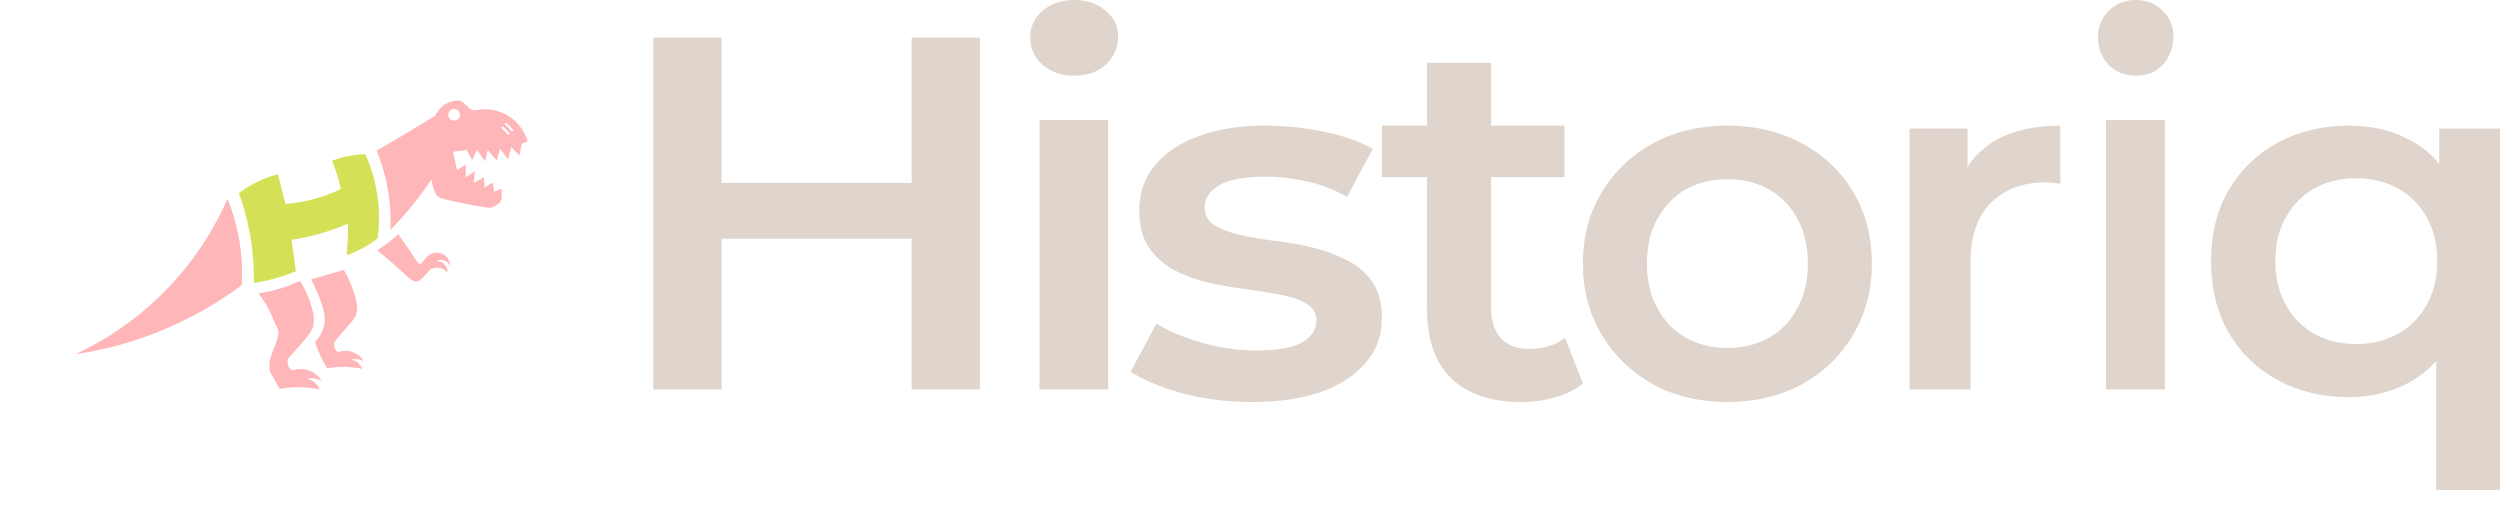 <svg width="199" height="42" viewBox="0 0 199 42" fill="none" xmlns="http://www.w3.org/2000/svg"><path d="M186.972 31.612C184.886 31.612 183.003 31.164 181.323 30.268C179.671 29.373 178.37 28.122 177.422 26.515C176.474 24.882 176 22.972 176 20.786C176 18.6 176.474 16.703 177.422 15.097C178.37 13.49 179.671 12.239 181.323 11.343C183.003 10.448 184.886 10 186.972 10C188.841 10 190.48 10.395 191.889 11.185C193.324 11.949 194.449 13.121 195.261 14.702C196.101 16.282 196.521 18.31 196.521 20.786C196.521 23.236 196.088 25.264 195.221 26.871C194.381 28.451 193.243 29.636 191.807 30.426C190.372 31.217 188.76 31.612 186.972 31.612ZM187.541 27.384C188.76 27.384 189.857 27.121 190.832 26.594C191.807 26.067 192.58 25.303 193.148 24.302C193.717 23.302 194.002 22.129 194.002 20.786C194.002 19.416 193.717 18.244 193.148 17.27C192.58 16.269 191.807 15.505 190.832 14.978C189.857 14.451 188.76 14.188 187.541 14.188C186.322 14.188 185.224 14.451 184.249 14.978C183.301 15.505 182.542 16.269 181.973 17.27C181.405 18.244 181.12 19.416 181.12 20.786C181.12 22.129 181.405 23.302 181.973 24.302C182.542 25.303 183.301 26.067 184.249 26.594C185.224 27.121 186.322 27.384 187.541 27.384ZM193.92 39V26.436L194.327 20.826L194.164 15.215V10.237H199V39H193.92Z" fill="#DFD5CD" /><path d="M167.638 31V9.557H172.325V31H167.638ZM170 6.023C169.125 6.023 168.4 5.729 167.825 5.14C167.275 4.551 167 3.842 167 3.012C167 2.155 167.275 1.446 167.825 0.883C168.4 0.294 169.125 0 170 0C170.875 0 171.587 0.281 172.137 0.843C172.712 1.379 173 2.061 173 2.891C173 3.775 172.725 4.524 172.175 5.14C171.625 5.729 170.9 6.023 170 6.023Z" fill="#DFD5CD" /><path d="M152 31V10.233H156.621V15.95L156.078 14.278C156.699 12.878 157.67 11.815 158.99 11.089C160.337 10.363 162.006 10 164 10V14.628C163.793 14.576 163.599 14.55 163.417 14.55C163.236 14.524 163.055 14.511 162.874 14.511C161.036 14.511 159.573 15.056 158.485 16.144C157.398 17.207 156.854 18.802 156.854 20.928V31H152Z" fill="#DFD5CD" /><path d="M137.48 32C135.27 32 133.303 31.531 131.578 30.592C129.854 29.627 128.493 28.313 127.496 26.651C126.499 24.988 126 23.098 126 20.98C126 18.835 126.499 16.945 127.496 15.309C128.493 13.647 129.854 12.346 131.578 11.408C133.303 10.469 135.27 10 137.48 10C139.716 10 141.697 10.469 143.422 11.408C145.173 12.346 146.534 13.633 147.504 15.269C148.501 16.904 149 18.808 149 20.98C149 23.098 148.501 24.988 147.504 26.651C146.534 28.313 145.173 29.627 143.422 30.592C141.697 31.531 139.716 32 137.48 32ZM137.48 27.697C138.719 27.697 139.824 27.428 140.794 26.892C141.764 26.356 142.519 25.578 143.058 24.559C143.624 23.541 143.907 22.347 143.907 20.98C143.907 19.586 143.624 18.392 143.058 17.4C142.519 16.381 141.764 15.604 140.794 15.068C139.824 14.531 138.733 14.263 137.52 14.263C136.281 14.263 135.176 14.531 134.206 15.068C133.262 15.604 132.508 16.381 131.942 17.4C131.376 18.392 131.093 19.586 131.093 20.98C131.093 22.347 131.376 23.541 131.942 24.559C132.508 25.578 133.262 26.356 134.206 26.892C135.176 27.428 136.267 27.697 137.48 27.697Z" fill="#DFD5CD" /><path d="M121.102 32C118.707 32 116.857 31.385 115.551 30.156C114.245 28.9 113.592 27.056 113.592 24.625V5H118.694V24.502C118.694 25.54 118.952 26.346 119.469 26.92C120.014 27.493 120.762 27.78 121.714 27.78C122.857 27.78 123.81 27.48 124.571 26.879L126 30.525C125.401 31.017 124.667 31.385 123.796 31.631C122.925 31.877 122.027 32 121.102 32ZM110 14.096V9.998H124.531V14.096H110Z" fill="#DFD5CD" /><path d="M99.658 32C97.749 32 95.912 31.772 94.145 31.316C92.407 30.834 91.026 30.257 90 29.587L92.051 25.766C93.077 26.383 94.302 26.892 95.727 27.294C97.151 27.697 98.576 27.898 100 27.898C101.681 27.898 102.892 27.683 103.632 27.254C104.402 26.825 104.786 26.249 104.786 25.525C104.786 24.935 104.53 24.492 104.017 24.197C103.504 23.876 102.835 23.634 102.009 23.474C101.182 23.313 100.256 23.165 99.231 23.031C98.234 22.897 97.222 22.723 96.197 22.508C95.199 22.267 94.288 21.932 93.462 21.503C92.635 21.047 91.966 20.444 91.453 19.693C90.94 18.942 90.684 17.95 90.684 16.717C90.684 15.349 91.097 14.169 91.923 13.177C92.749 12.158 93.903 11.381 95.385 10.845C96.895 10.281 98.675 10 100.726 10C102.265 10 103.818 10.161 105.385 10.483C106.952 10.804 108.248 11.26 109.274 11.85L107.222 15.671C106.14 15.054 105.043 14.639 103.932 14.424C102.849 14.183 101.766 14.062 100.684 14.062C99.06 14.062 97.849 14.29 97.051 14.746C96.282 15.202 95.897 15.778 95.897 16.475C95.897 17.119 96.154 17.602 96.667 17.923C97.18 18.245 97.849 18.5 98.675 18.687C99.501 18.875 100.413 19.036 101.41 19.17C102.436 19.277 103.447 19.452 104.444 19.693C105.442 19.934 106.353 20.269 107.179 20.698C108.034 21.101 108.718 21.677 109.231 22.428C109.744 23.179 110 24.157 110 25.364C110 26.704 109.573 27.871 108.718 28.863C107.892 29.855 106.709 30.633 105.171 31.196C103.632 31.732 101.795 32 99.658 32Z" fill="#DFD5CD" /><path d="M82.744 31V9.557H88.213V31H82.744ZM85.5 6.023C84.479 6.023 83.633 5.729 82.963 5.14C82.321 4.551 82 3.842 82 3.012C82 2.155 82.321 1.446 82.963 0.883C83.633 0.294 84.479 0 85.5 0C86.521 0 87.352 0.281 87.994 0.843C88.665 1.379 89 2.061 89 2.891C89 3.775 88.679 4.524 88.037 5.14C87.396 5.729 86.55 6.023 85.5 6.023Z" fill="#DFD5CD" /><path d="M72.566 3H78V31H72.566V3ZM57.434 31H52V3H57.434V31ZM72.984 19H56.974V14.56H72.984V19Z" fill="#DFD5CD" /><g><path d="M40.237 9.093C39.29 8.599 38.378 8.671 37.897 8.763C37.693 8.802 37.483 8.74 37.332 8.598C37.266 8.536 37.194 8.468 37.116 8.393C36.867 8.155 36.822 8.105 36.717 8.059C36.475 7.953 36.238 8.01 35.972 8.073C35.971 8.074 35.968 8.074 35.967 8.075C35.543 8.177 35.172 8.43 34.918 8.782C34.806 8.937 34.693 9.093 34.581 9.249C33.911 9.662 33.23 10.076 32.539 10.49C31.678 11.005 30.824 11.505 29.979 11.99C30.339 12.864 30.718 14.02 30.928 15.412C31.094 16.515 31.113 17.497 31.075 18.303C31.705 17.663 32.366 16.929 33.028 16.095C33.52 15.474 33.957 14.868 34.343 14.29C34.372 14.523 34.431 14.814 34.551 15.133C34.582 15.215 34.615 15.293 34.648 15.366C34.746 15.579 34.936 15.737 35.164 15.796C35.73 15.945 36.33 16.085 36.963 16.212C37.612 16.343 38.236 16.447 38.83 16.53C38.966 16.549 39.105 16.534 39.232 16.482C39.359 16.431 39.505 16.354 39.65 16.24C39.652 16.239 39.653 16.238 39.654 16.236C39.846 16.084 39.952 15.849 39.944 15.605C39.937 15.407 39.93 15.209 39.924 15.01C39.73 15.097 39.536 15.183 39.343 15.269C39.3 15.025 39.257 14.78 39.214 14.535C38.998 14.666 38.782 14.798 38.567 14.929C38.548 14.653 38.529 14.378 38.51 14.103L37.712 14.556L37.795 13.609L37.07 14.113V13.094L36.376 13.537L36.065 12.075L37.142 11.942L37.588 12.745L37.961 11.942L38.613 12.837L38.831 11.942L39.545 12.786L39.794 11.839L40.446 12.673L40.695 11.726L41.347 12.374L41.533 11.448L42 11.252C41.937 11.036 41.553 9.778 40.236 9.093H40.237ZM36.145 9.599C35.887 9.599 35.678 9.391 35.678 9.134C35.678 8.877 35.887 8.669 36.145 8.669C36.404 8.669 36.614 8.877 36.614 9.134C36.614 9.391 36.404 9.599 36.145 9.599ZM40.533 10.72C40.517 10.733 40.498 10.739 40.478 10.739C40.452 10.739 40.425 10.727 40.407 10.704C40.34 10.618 40.267 10.535 40.191 10.457C40.111 10.374 40.024 10.295 39.935 10.222C39.897 10.191 39.891 10.135 39.922 10.097C39.954 10.059 40.011 10.053 40.049 10.085C40.143 10.162 40.235 10.245 40.32 10.333C40.401 10.416 40.478 10.504 40.549 10.595C40.579 10.634 40.572 10.69 40.533 10.72H40.533ZM40.814 10.437C40.797 10.449 40.778 10.455 40.759 10.455C40.732 10.455 40.706 10.443 40.688 10.421C40.621 10.334 40.548 10.251 40.472 10.173C40.391 10.09 40.305 10.011 40.215 9.938C40.177 9.907 40.172 9.851 40.203 9.813C40.234 9.775 40.291 9.77 40.329 9.801C40.424 9.878 40.515 9.962 40.6 10.049C40.681 10.132 40.758 10.22 40.83 10.312C40.86 10.351 40.853 10.407 40.814 10.437H40.814Z" fill="#FFB6B9" /><path d="M29.083 12.269C29.472 13.137 29.921 14.401 30.095 15.979C30.226 17.161 30.165 18.187 30.058 18.98C29.744 19.221 29.363 19.481 28.913 19.728C28.437 19.989 27.991 20.179 27.603 20.318C27.633 19.929 27.658 19.526 27.675 19.11C27.693 18.658 27.701 18.221 27.701 17.8C27.061 18.08 26.312 18.362 25.462 18.603C24.643 18.836 23.885 18.987 23.214 19.086C23.324 19.919 23.434 20.753 23.545 21.587C23.054 21.796 22.482 22.005 21.834 22.182C21.243 22.344 20.694 22.45 20.204 22.521C20.226 21.466 20.168 20.176 19.913 18.728C19.684 17.424 19.349 16.3 19.012 15.38C19.353 15.12 19.774 14.838 20.277 14.577C20.964 14.219 21.604 14.003 22.124 13.869C22.325 14.658 22.526 15.448 22.727 16.238C23.424 16.181 24.273 16.054 25.211 15.781C25.958 15.563 26.602 15.3 27.135 15.043C27.062 14.704 26.969 14.341 26.85 13.958C26.719 13.531 26.574 13.142 26.428 12.791C26.846 12.636 27.357 12.484 27.949 12.383C28.363 12.313 28.745 12.28 29.083 12.269H29.083Z" fill="#D4E157" /><path d="M18.109 15.823C18.453 16.675 18.81 17.769 19.036 19.07C19.282 20.482 19.301 21.722 19.246 22.69C17.8 23.771 15.848 25.021 13.384 26.09C10.54 27.324 7.956 27.907 6 28.197C7.896 27.313 10.857 25.641 13.647 22.634C15.98 20.117 17.335 17.591 18.109 15.823V15.823Z" fill="#FFB6B9" /><path d="M20.579 23.352C21.105 23.276 21.715 23.151 22.378 22.946C22.952 22.768 23.456 22.563 23.886 22.361C24.166 22.812 24.464 23.387 24.698 24.082C24.812 24.42 24.895 24.741 24.957 25.037C24.957 25.037 25.02 25.473 24.947 25.901C24.876 26.311 24.51 26.749 24.228 27.079C23.82 27.558 23.401 28.029 22.971 28.493C22.949 28.539 22.826 28.793 22.933 29.089C23.02 29.331 23.207 29.451 23.262 29.484C23.409 29.431 23.971 29.25 24.617 29.494C25.218 29.72 25.514 30.17 25.599 30.31C25.432 30.225 25.151 30.112 24.793 30.108C24.653 30.107 24.529 30.122 24.425 30.143C24.555 30.17 24.869 30.252 25.138 30.526C25.308 30.7 25.393 30.884 25.437 31C24.958 30.898 24.352 30.815 23.651 30.822C23.123 30.828 22.655 30.885 22.263 30.957C22.155 30.766 22.046 30.574 21.937 30.382C21.784 30.114 21.631 29.848 21.478 29.583C21.43 29.317 21.437 28.878 21.488 28.649C21.609 28.09 21.874 27.606 22.023 27.126C22.094 26.897 22.138 26.777 22.158 26.607C22.17 26.506 22.172 26.446 22.164 26.391C22.159 26.357 22.151 26.32 22.139 26.279C22.12 26.22 22.099 26.178 22.094 26.167C21.854 25.685 21.53 24.905 21.53 24.905C21.44 24.716 21.337 24.517 21.22 24.314C21.01 23.947 20.791 23.627 20.579 23.351V23.352Z" fill="#FFB6B9" /><path d="M30.029 19.915C30.319 19.735 30.628 19.524 30.948 19.277C31.227 19.061 31.477 18.846 31.7 18.64C31.926 18.954 32.153 19.277 32.38 19.607C32.692 20.061 32.99 20.509 33.274 20.951C33.304 20.976 33.351 21.006 33.409 21.009C33.597 21.018 33.681 20.729 33.949 20.473C34.023 20.402 34.247 20.189 34.577 20.129C35.022 20.048 35.374 20.299 35.404 20.321C35.819 20.626 35.84 21.108 35.842 21.168C35.821 21.126 35.648 20.788 35.261 20.71C35.002 20.658 34.795 20.752 34.727 20.787C34.8 20.784 35.075 20.784 35.315 20.984C35.641 21.254 35.627 21.66 35.625 21.707C35.579 21.651 35.322 21.346 34.88 21.31C34.544 21.282 34.297 21.425 34.216 21.477C34.134 21.579 34.01 21.728 33.848 21.898C33.558 22.203 33.409 22.357 33.246 22.395C32.906 22.476 32.555 22.137 32.396 21.986C31.827 21.444 31.057 20.776 30.029 19.915L30.029 19.915Z" fill="#FFB6B9" /><path d="M24.76 22.236C25.628 21.985 26.497 21.733 27.366 21.482C27.652 21.97 27.946 22.572 28.177 23.287C28.272 23.58 28.346 23.861 28.404 24.126C28.404 24.126 28.437 24.525 28.395 24.884C28.356 25.223 28.025 25.582 27.687 25.963C27.446 26.234 27.093 26.639 26.661 27.161C26.641 27.201 26.534 27.424 26.627 27.683C26.704 27.897 26.868 28.002 26.916 28.03C27.045 27.984 27.539 27.825 28.107 28.039C28.634 28.238 28.894 28.633 28.968 28.756C28.822 28.681 28.575 28.582 28.261 28.578C28.138 28.577 28.029 28.59 27.938 28.609C28.052 28.632 28.328 28.704 28.564 28.946C28.713 29.098 28.788 29.259 28.826 29.361C28.406 29.272 27.874 29.199 27.259 29.205C26.795 29.21 26.384 29.26 26.039 29.324C25.942 29.164 25.847 28.996 25.753 28.819C25.456 28.258 25.237 27.718 25.076 27.224C25.237 27.061 25.475 26.783 25.647 26.378C25.687 26.285 25.802 25.999 25.845 25.622C25.87 25.392 25.894 24.911 25.433 23.709C25.288 23.329 25.072 22.82 24.76 22.236L24.76 22.236Z" fill="#FFB6B9" /></g><defs><rect width="36" height="23" fill="white" /></defs></svg> 